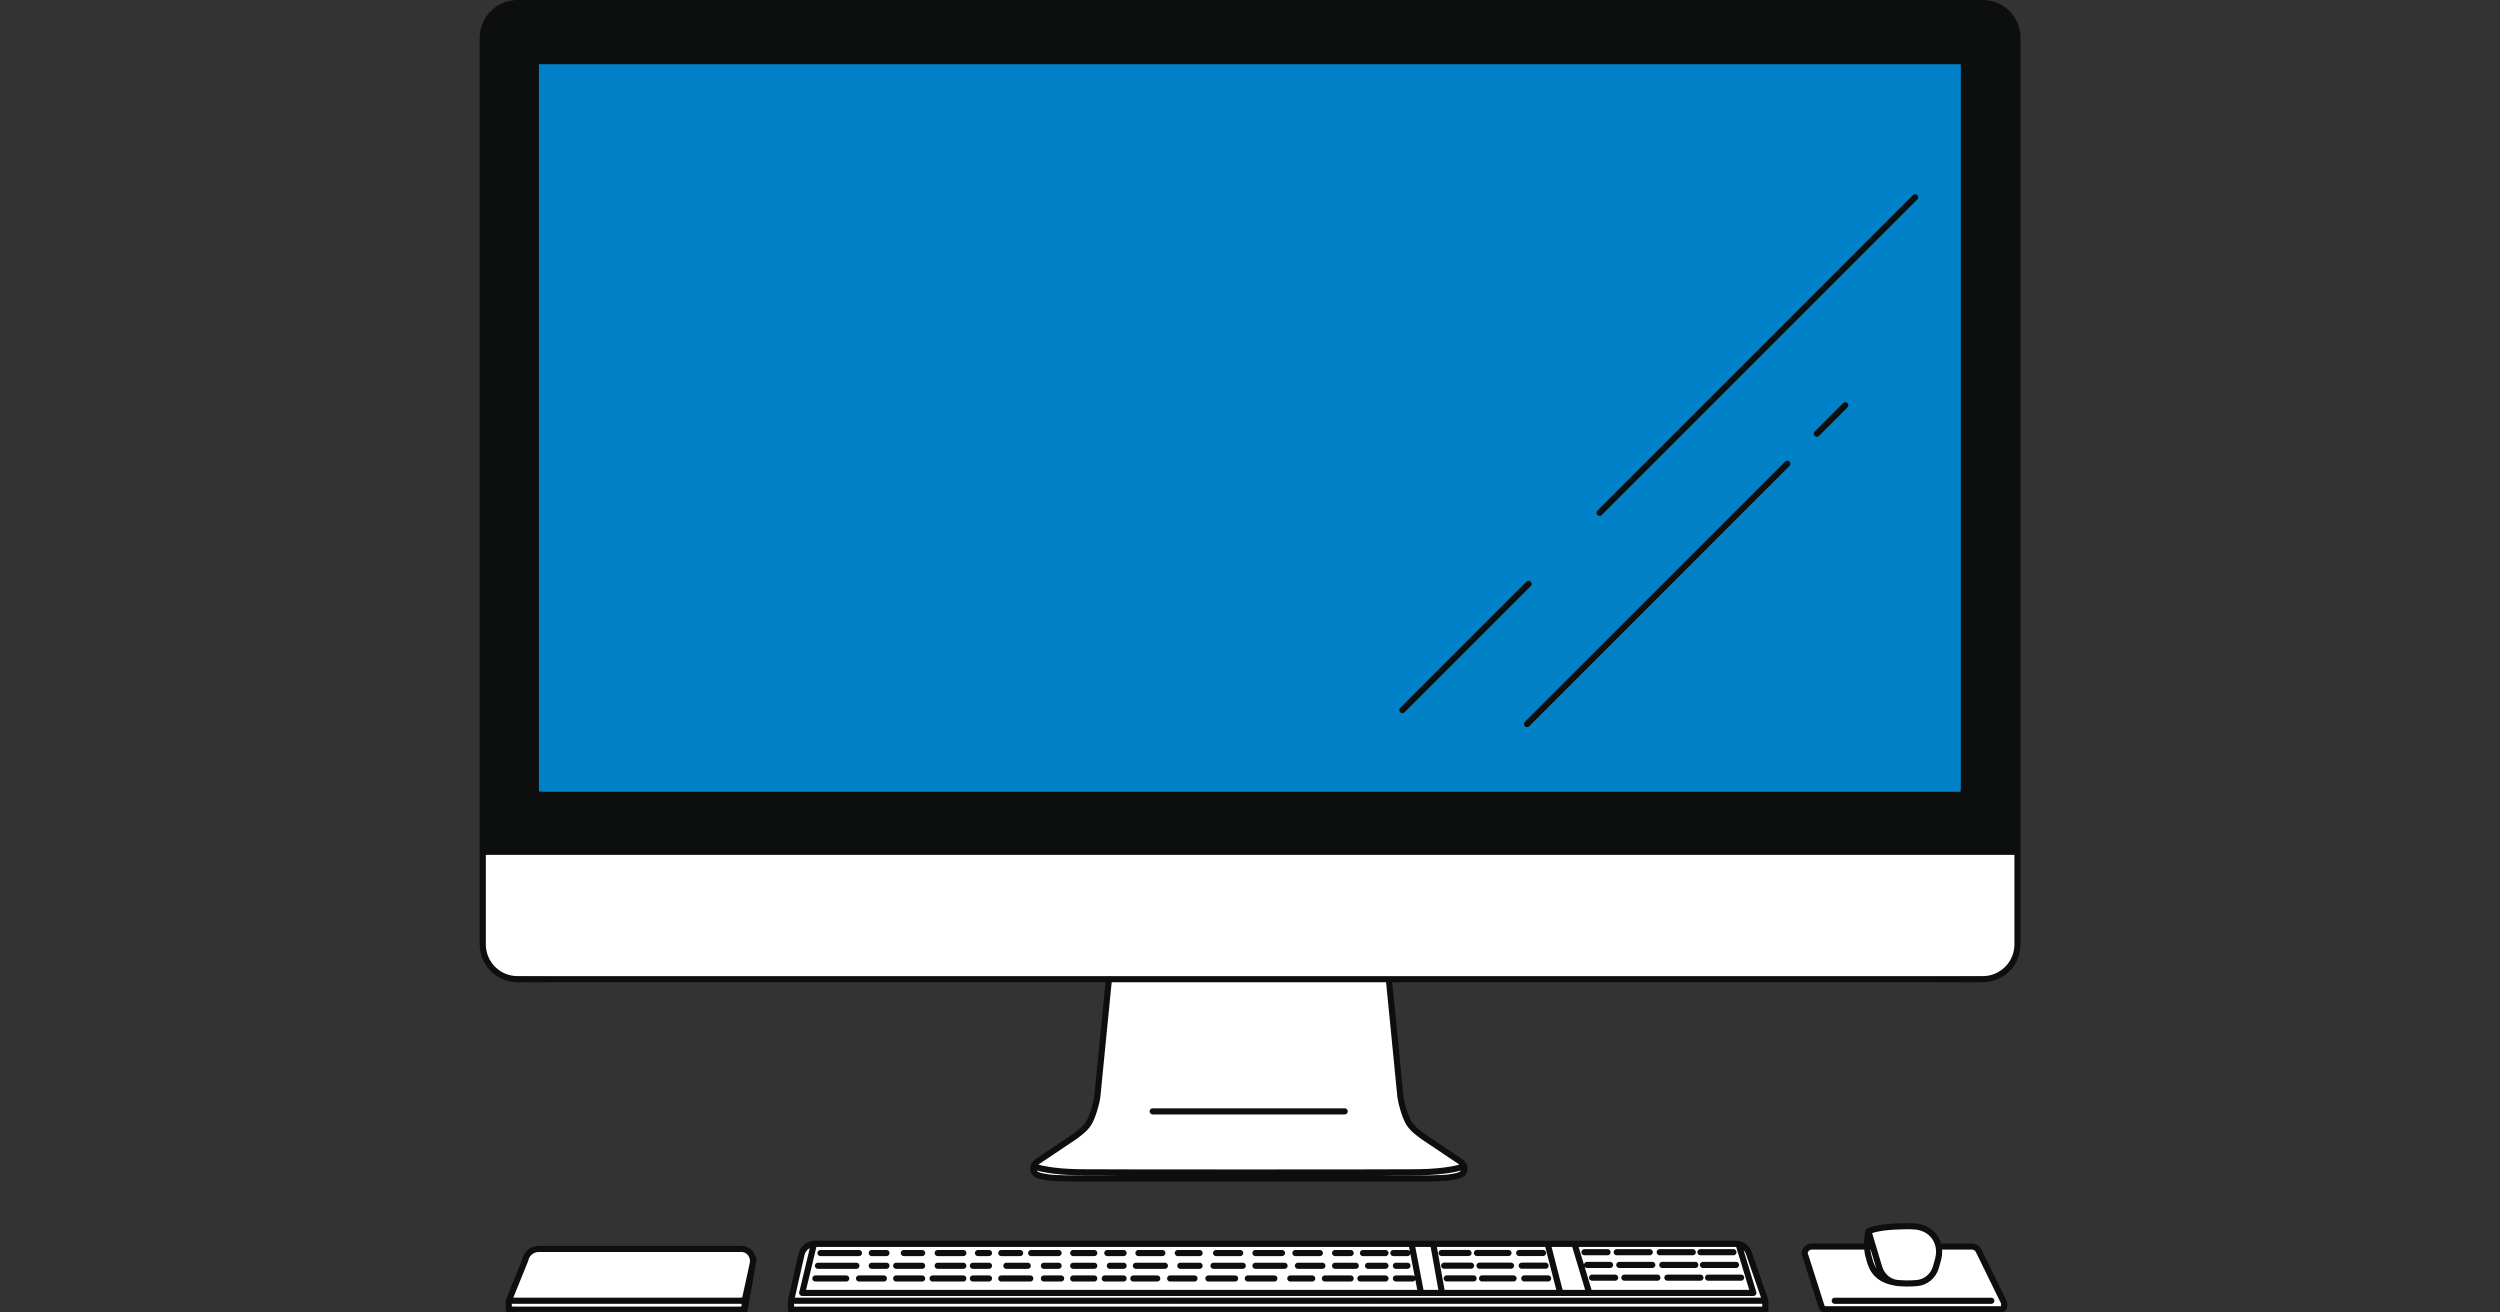 <?xml version="1.0" encoding="UTF-8" standalone="no"?>
<svg
   width="1200"
   height="630"
   viewBox="0 0 900 472.5"
   version="1.1"
   id="svg186"
   sodipodi:docname="header_widget_tech.svg"
   inkscape:version="1.2.1 (9c6d41e, 2022-07-14)"
   xmlns:inkscape="http://www.inkscape.org/namespaces/inkscape"
   xmlns:sodipodi="http://sodipodi.sourceforge.net/DTD/sodipodi-0.dtd"
   xmlns="http://www.w3.org/2000/svg"
   xmlns:svg="http://www.w3.org/2000/svg">
  <rect x="0" y="0" width="900" height="472.5" fill="#333333" stroke="none"/>
  <defs
     id="defs190" />
  <sodipodi:namedview
     id="namedview188"
     pagecolor="#ffffff"
     bordercolor="#000000"
     borderopacity="0.25"
     inkscape:showpageshadow="2"
     inkscape:pageopacity="0.0"
     inkscape:pagecheckerboard="0"
     inkscape:deskcolor="#d1d1d1"
     inkscape:document-units="pt"
     showgrid="false"
     inkscape:zoom="0.61580177"
     inkscape:cx="586.22761"
     inkscape:cy="397.04335"
     inkscape:window-width="1440"
     inkscape:window-height="815"
     inkscape:window-x="0"
     inkscape:window-y="25"
     inkscape:window-maximized="0"
     inkscape:current-layer="svg186" />
  <g
     id="g1568">
    <path
       style="fill:#ffffff;fill-opacity:1;stroke-width:0.326"
       d="m 256.64,600.468 c -3.267,1.436 -3.848,5.225 -5.195,8.125 -1.734,4.566 -3.761,9.02 -5.39,13.614 0.41,1.648 2.692,0.646 3.929,0.975 33.641,0.261 67.286,0.262 100.928,0.068 1.899,-0.252 4.129,0.345 5.837,-0.652 1.617,-5.542 2.568,-11.325 3.639,-17.015 0.295,-2.461 -1.51,-5.447 -4.285,-5.006 -24.359,-0.45 -48.727,-0.143 -73.09,-0.238 -8.783,0.087 -17.622,-0.173 -26.372,0.129 z"
       id="path1330"
       transform="scale(0.75)" />
    <path
       style="fill:#ffffff;fill-opacity:1;stroke-width:0.326"
       d="m 284.461,625.136 c -12.789,0.123 -25.598,-0.22 -38.375,0.347 -1.465,-0.015 -1.106,2.073 0.261,1.812 16.066,0.534 32.153,0.207 48.227,0.315 19.984,-0.085 39.975,0.192 59.955,-0.257 1.109,0.367 2.893,-0.993 1.369,-1.775 -7.222,-0.663 -14.528,-0.262 -21.781,-0.421 -16.552,-0.032 -33.104,-0.023 -49.656,-0.021 z"
       id="path1332"
       transform="scale(0.75)" />
    <path
       style="fill:#ffffff;fill-opacity:1;stroke-width:0.326"
       d="m 681.789,597.731 c -1.109,-0.082 -3.494,-0.124 -2.973,1.65 1.327,6.593 2.53,13.216 3.817,19.813 1.35,1.081 3.446,0.352 5.074,0.583 1.266,0.021 3.881,0.334 3.04,-1.785 -1.162,-6.52 -2.346,-13.039 -3.492,-19.559 -1.236,-1.192 -3.357,-0.473 -4.942,-0.702 l -0.326,5.3e-4 z"
       id="path1334"
       transform="scale(0.75)" />
    <path
       style="fill:#ffffff;fill-opacity:1;stroke-width:0.326"
       d="m 747.063,597.789 c -1.109,-0.029 -3.454,-0.19 -2.704,1.642 1.692,6.568 3.18,13.223 5.105,19.711 1.938,1.109 4.444,0.413 6.598,0.64 1.672,-0.406 4.437,0.899 5.347,-0.821 -2.187,-6.891 -4.036,-13.983 -6.4,-20.782 -2.394,-0.657 -5.364,-0.252 -7.946,-0.389 z"
       id="path1336"
       transform="scale(0.75)" />
    <path
       style="fill:#ffffff;fill-opacity:1;stroke-width:0.188"
       d="m 689.322,598.03 c -0.528,1.154 -0.019,2.533 0.329,3.697 0.323,3.164 1.112,6.456 1.625,9.663 0.547,2.586 0.8,5.281 1.535,7.803 0.77,0.852 2.204,0.227 3.25,0.418 16.759,-0.051 33.521,0.122 50.278,-0.146 1.019,0.168 1.339,-0.997 0.914,-1.749 -1.408,-5.53 -2.761,-11.079 -4.276,-16.578 -0.536,-0.34 -0.061,-0.977 -0.348,-1.503 -0.106,-0.988 -0.562,-2.15 -1.785,-1.799 -17.006,0 -34.012,0 -51.019,0 -0.168,0.064 -0.335,0.129 -0.503,0.193 z m 6.742,2.459 c 3.01,0.009 6.019,0.043 9.028,0.065 0.622,0.344 0.727,1.486 -0.162,1.471 -4.399,0.254 -8.878,0.072 -13.311,0.129 -0.75,-0.336 -0.62,-1.319 0.099,-1.617 1.447,-0.061 2.897,-0.043 4.345,-0.049 z m 23.064,7.4e-4 c 1.736,0.089 3.552,-0.165 5.247,0.147 0.813,0.557 0.089,1.928 -0.864,1.516 -5.039,-0.066 -10.147,0.116 -15.138,-0.187 -0.783,-0.608 0.072,-1.744 0.914,-1.417 3.28,-0.02 6.561,-0.053 9.841,-0.06 z m 15.753,0.067 c 2.019,0 4.038,0 6.058,0 0.169,0.375 0.864,0.529 0.416,0.965 -0.25,0.865 -1.483,0.439 -2.142,0.602 -3.494,-0.034 -7.02,0.221 -10.496,-0.177 -0.832,-0.315 -0.132,-1.739 0.656,-1.391 1.836,0 3.672,0 5.508,0 z m -35.291,6.101 c 2.245,0 4.49,0 6.735,0 0.541,0.264 0.733,1.344 0.009,1.423 -4.577,0.058 -9.225,0.161 -13.76,-0.065 -0.605,-0.591 0.009,-1.53 0.789,-1.3 2.074,-0.087 4.152,-0.045 6.227,-0.058 z m 18.103,0 c 2.658,0.086 5.371,-0.168 8,0.177 0.61,0.378 0.195,1.503 -0.523,1.256 -5.143,0.114 -10.287,0.056 -15.431,0.071 -0.663,-0.386 -0.459,-1.59 0.412,-1.422 2.511,-0.131 5.029,-0.059 7.542,-0.082 z m 18.442,0 c 1.987,0 3.974,0 5.961,0 0.887,0.453 0.351,1.926 -0.661,1.504 -3.807,0 -7.614,0 -11.421,0 -0.671,-0.392 -0.448,-1.594 0.421,-1.433 1.897,-0.107 3.801,-0.055 5.7,-0.071 z m 3.963,6.029 c 1.136,0.119 2.493,-0.207 3.501,0.373 0.526,0.63 -0.148,1.453 -0.892,1.228 -3.868,0.073 -7.766,0.151 -11.618,-0.118 -0.783,-0.607 0.072,-1.745 0.914,-1.42 2.698,-0.021 5.397,-0.058 8.095,-0.062 z m -18.774,0.003 c 1.802,0.094 3.674,-0.175 5.44,0.17 0.933,0.479 0.133,1.926 -0.812,1.495 -5.039,-0.066 -10.147,0.116 -15.138,-0.187 -0.783,-0.608 0.072,-1.745 0.914,-1.418 3.199,-0.021 6.397,-0.054 9.596,-0.061 z m -20.516,0.069 c 2.238,0 4.475,0 6.713,0 0.917,0.4 0.47,1.895 -0.529,1.598 -4.31,0 -8.62,0 -12.929,0 -0.876,-0.448 -0.42,-1.891 0.597,-1.598 2.05,0 4.1,0 6.149,0 z"
       id="path1340"
       transform="scale(0.75)" />
    <path
       style="fill:#ffffff;fill-opacity:1;stroke-width:0.188"
       d="m 810.103,597.871 c -17.424,0.011 -34.847,0.04 -52.271,0.06 -1.429,0.393 -0.26,2.004 -0.126,2.943 0.661,1.926 1.036,4.008 1.885,5.841 0.812,0.915 1.518,-0.612 2.437,-0.381 3.68,-0.105 7.363,-0.028 11.045,-0.052 0.796,0.383 0.466,1.8 -0.478,1.506 -3.924,0.054 -7.869,-0.241 -11.781,0.067 -1.376,0.428 -0.308,2.005 -0.143,2.911 0.89,2.809 1.618,5.703 2.612,8.459 0.857,0.812 2.316,0.191 3.419,0.386 24.241,1.6e-4 48.483,5.5e-4 72.724,10e-4 1.458,-0.419 0.202,-2.024 0.07,-2.99 -1.881,-6.075 -3.665,-12.181 -5.599,-18.24 -0.8,-0.948 -2.268,-0.279 -3.354,-0.496 -6.813,-0.02 -13.626,-0.016 -20.439,-0.015 z m -26.223,2.217 c 2.858,0.115 5.771,-0.253 8.564,0.332 0.31,0.545 0.013,1.418 -0.734,1.277 -5.32,0.173 -10.647,0.041 -15.97,0.083 -0.803,-0.31 -0.695,-1.801 0.337,-1.552 2.593,-0.208 5.204,-0.108 7.803,-0.139 z m 40.175,0 c 2.858,0.115 5.771,-0.253 8.564,0.332 0.305,0.539 0.019,1.423 -0.732,1.277 -5.271,0.123 -10.554,0.153 -15.823,-0.027 -1.05,0.102 -0.874,-1.761 0.203,-1.442 2.587,-0.215 5.194,-0.106 7.787,-0.14 z m -16.965,0.025 c 1.882,0.092 3.831,-0.173 5.677,0.174 0.944,0.476 0.09,1.92 -0.833,1.493 -5.184,0 -10.368,0 -15.552,0 -0.755,-0.263 -0.797,-1.672 0.176,-1.529 3.507,-0.158 7.022,-0.102 10.532,-0.137 z m -39.2,3.7e-4 c 1.328,0.118 2.784,-0.219 4.047,0.192 0.726,0.546 0.151,1.694 -0.743,1.421 -3.706,0.047 -7.428,0.15 -11.125,-0.111 -0.916,-0.468 1.7e-4,-1.843 0.846,-1.444 2.325,-0.019 4.65,-0.051 6.975,-0.058 z m 17.21,6.17 c 2.749,0 5.499,0 8.248,0 0.887,0.453 0.351,1.926 -0.661,1.504 -5.308,0 -10.616,0 -15.924,0 -0.729,-0.504 -0.28,-1.785 0.653,-1.504 2.562,0 5.123,0 7.685,0 z m 20.532,0 c 2.827,0.045 5.723,-0.07 8.51,0.139 0.742,0.653 -0.016,1.684 -0.894,1.365 -5.278,0 -10.557,0 -15.835,0 -0.729,-0.504 -0.28,-1.785 0.653,-1.504 2.522,0 5.044,0 7.566,0 z m 19.643,0 c 2.749,0 5.499,0 8.248,0 0.887,0.453 0.351,1.926 -0.661,1.504 -5.308,0 -10.616,0 -15.924,0 -0.729,-0.504 -0.28,-1.785 0.653,-1.504 2.562,0 5.123,0 7.685,0 z m -55.464,6 c 1.941,0.075 3.92,-0.094 5.807,0.262 0.719,0.469 0.12,1.659 -0.711,1.385 -3.713,0.03 -7.453,0.189 -11.153,-0.095 -0.778,-0.393 -0.209,-1.745 0.678,-1.438 1.776,-0.112 3.583,-0.111 5.379,-0.114 z m 17.73,0.102 c 2.743,0 5.487,0 8.23,0 0.733,0.413 0.581,1.707 -0.357,1.598 -5.374,0 -10.747,0 -16.121,0 -0.952,-0.501 -0.237,-2 0.769,-1.598 2.493,0 4.986,0 7.479,0 z m 20.651,0 c 2.743,0 5.487,0 8.23,0 0.679,0.391 0.588,1.687 -0.374,1.484 -5.348,0.203 -10.739,0.077 -16.104,0.114 -0.952,-0.501 -0.237,-2 0.769,-1.598 2.493,0 4.986,0 7.479,0 z m 19.524,0 c 2.743,0 5.487,0 8.23,0 0.612,0.406 0.618,1.242 -0.05,1.598 -5.476,0 -10.952,0 -16.428,0 -0.952,-0.501 -0.237,-2 0.769,-1.598 2.493,0 4.986,0 7.479,0 z"
       id="path1342"
       transform="scale(0.75)" />
    <path
       style="fill:#ffffff;fill-opacity:1;stroke-width:0.188"
       d="m 658.722,625.251 c -0.567,0.889 -0.365,2.786 1.066,2.433 61.952,0 123.904,0 185.856,0 1.092,-0.218 1.071,-2.3 0.076,-2.622 -62.165,-0.009 -124.33,-10e-4 -186.495,-0.004 -0.168,0.064 -0.335,0.129 -0.503,0.193 z"
       id="path1346"
       transform="scale(0.75)" />
    <path
       style="fill:#ffffff;fill-opacity:1;stroke-width:0.188"
       d="m 837.199,599.905 c -1.357,0.366 -0.386,1.923 -0.225,2.79 1.729,6.005 3.764,11.981 5.271,18 -0.485,1.166 -2.112,0.378 -3.091,0.608 -56.882,0.03 -113.763,-0.068 -170.645,0.073 -3.182,0.1 -6.405,-0.124 -9.563,0.253 -0.99,0.488 -0.174,1.768 0.741,1.531 13.954,0.283 27.915,0.137 41.873,0.196 47.837,0.018 95.673,0.006 143.51,0.01 1.44,-0.402 0.238,-1.973 0.037,-2.902 -2.406,-6.689 -4.504,-13.497 -7.148,-20.095 -0.148,-0.312 -0.432,-0.431 -0.759,-0.464 z"
       id="path1348"
       transform="scale(0.75)" />
    <path
       style="fill:#ffffff;fill-opacity:1;stroke-width:0.188"
       d="m 380.689,625.251 c -0.567,0.889 -0.365,2.786 1.066,2.433 60.075,0 120.149,0 180.224,0 1.092,-0.218 1.071,-2.3 0.076,-2.622 -60.288,-0.009 -120.575,-10e-4 -180.863,-0.004 -0.168,0.064 -0.335,0.129 -0.503,0.193 z"
       id="path1352"
       transform="scale(0.75)" />
    <path
       style="fill:#ffffff;fill-opacity:1;stroke-width:0.188"
       d="m 388.18,598.61 c -1.47,0.775 -2.497,2.358 -2.729,4.006 -1.578,6.572 -3.088,13.179 -4.504,19.772 0.207,1.229 1.825,0.663 2.699,0.832 30.941,0.226 61.884,0.107 92.826,0.145 27.687,-0.041 55.375,0.085 83.061,-0.139 0.99,-0.174 2.331,0.3 3.071,-0.516 0.518,-1.102 -0.981,-1.326 -1.741,-1.233 -19.62,-0.26 -39.245,-0.12 -58.867,-0.171 -38.376,-0.039 -76.752,0.081 -115.127,-0.139 -0.792,-0.115 -1.836,0.173 -2.494,-0.193 0.349,-3.646 1.544,-7.187 2.3,-10.796 0.826,-3.622 1.803,-7.222 2.474,-10.873 -0.104,-0.47 -0.469,-0.816 -0.969,-0.695 z"
       id="path1354"
       transform="scale(0.75)" />
    <path
       style="fill:#ffffff;fill-opacity:1;stroke-width:0.188"
       d="m 450.091,597.838 c -18.898,0.048 -37.798,-0.09 -56.694,0.156 -0.91,0.029 -2.382,-0.115 -2.416,1.184 -1.559,6.442 -3.097,12.888 -4.643,19.33 0.214,1.316 1.898,0.797 2.829,0.962 23.848,0.231 47.699,0.096 71.549,0.14 33.754,0.002 67.509,3.5e-4 101.263,7.3e-4 1.325,-0.409 0.537,-2.157 0.75,-3.19 0.133,-0.928 0.016,-2.349 -1.272,-2.072 -0.992,-0.22 -0.591,-1.783 0.363,-1.496 1.472,-0.142 0.732,-2.011 0.909,-3.003 -0.045,-3.809 0.09,-7.651 -0.067,-11.439 -0.551,-1.084 -2.124,-0.369 -3.123,-0.575 -36.483,4.2e-4 -72.965,-10e-4 -109.448,0.001 z m 6.248,2.626 c 2.214,0.116 4.495,-0.248 6.596,0.35 0.53,0.662 -0.154,1.502 -0.934,1.272 -4.082,0.065 -8.183,0.185 -12.257,-0.061 -0.709,-0.239 -0.526,-1.632 0.376,-1.392 2.028,-0.214 4.151,-0.144 6.219,-0.169 z m 15.075,0.006 c 1.232,0.14 2.647,-0.21 3.773,0.34 0.692,0.612 -0.178,1.654 -0.982,1.33 -1.745,-0.064 -3.563,0.21 -5.266,-0.171 -0.632,-0.427 -0.173,-1.591 0.651,-1.4 0.626,-0.089 1.2,-0.094 1.823,-0.098 z m 50.631,0.006 c 1.221,0.119 2.632,-0.22 3.74,0.382 0.533,0.782 -0.459,1.656 -1.271,1.297 -3.246,0 -6.492,0 -9.738,0 -0.953,-0.505 -0.233,-1.998 0.772,-1.611 2.166,-0.023 4.331,-0.061 6.497,-0.068 z m 32.303,10e-4 c 1.355,0.123 2.9,-0.235 4.144,0.382 0.435,0.652 -0.2,1.484 -0.969,1.244 -3.797,0.104 -7.596,0.029 -11.394,0.052 -0.878,-0.452 -0.417,-1.889 0.6,-1.607 2.54,-0.024 5.08,-0.061 7.62,-0.071 z m -55.426,3.7e-4 c 3.143,0.012 6.285,0.051 9.428,0.077 0.734,0.413 0.586,1.71 -0.355,1.601 -4.472,-0.081 -8.965,0.165 -13.426,-0.143 -0.745,-0.365 -0.329,-1.661 0.563,-1.427 1.204,-0.121 2.537,-0.099 3.79,-0.107 z m -11.552,0.008 c 0.962,0.134 2.748,-0.383 3.018,0.935 -0.062,0.995 -1.408,0.479 -2.041,0.661 -2.741,0.033 -5.55,0.186 -8.256,-0.046 -0.729,-0.666 0.008,-1.798 0.915,-1.49 2.121,-0.02 4.242,-0.054 6.364,-0.059 z m -84.342,0.071 c 3.249,0.083 6.552,-0.167 9.771,0.19 0.524,0.5 0.124,1.554 -0.676,1.299 -6.205,0.184 -12.414,0.07 -18.621,0.109 -0.952,-0.501 -0.236,-2 0.769,-1.598 2.919,0 5.838,0 8.757,0 z m 18.903,0 c 1.289,0.101 2.762,-0.199 3.941,0.142 0.814,0.58 0.084,1.847 -0.855,1.455 -2.307,0 -4.615,0 -6.922,0 -0.952,-0.501 -0.237,-2 0.769,-1.598 1.023,0 2.045,0 3.068,0 z m 16.207,0 c 1.588,0.085 3.312,-0.171 4.816,0.129 0.871,0.53 0.063,1.883 -0.854,1.469 -2.871,0 -5.741,0 -8.612,0 -0.952,-0.501 -0.237,-2 0.769,-1.598 1.294,0 2.587,0 3.881,0 z m 97.152,0 c 1.43,0.09 3.002,-0.178 4.346,0.129 0.871,0.53 0.064,1.883 -0.854,1.468 -2.605,-0.113 -5.266,0.212 -7.841,-0.209 -0.805,-0.722 0.271,-1.762 1.124,-1.387 1.075,0 2.149,0 3.224,0 z m -133.396,6.101 c 3.139,0 6.279,0 9.418,0 0.748,0.36 0.623,1.685 -0.321,1.559 -5.975,0.178 -11.964,0.198 -17.938,0.01 -0.739,0.166 -1.566,-0.354 -1.132,-1.156 0.703,-0.648 1.892,-0.223 2.78,-0.382 2.398,-0.034 4.796,-0.026 7.194,-0.03 z m 20.225,0 c 1.255,0.091 2.612,-0.171 3.818,0.17 0.763,0.569 -0.127,1.807 -0.941,1.439 -2.323,-0.057 -4.725,0.218 -7.006,-0.139 -0.546,-0.378 -0.529,-1.53 0.374,-1.348 1.245,-0.143 2.504,-0.109 3.755,-0.122 z m 14.319,0 c 2.138,0 4.276,0 6.414,0 0.824,0.41 0.546,1.787 -0.455,1.576 -4.062,0.123 -8.198,0.224 -12.279,-0.041 -1.068,0.137 -0.916,-1.717 0.124,-1.448 2.062,-0.119 4.131,-0.07 6.196,-0.086 z m 19.738,0 c 2.208,0.08 4.476,-0.156 6.65,0.205 0.751,0.554 -0.03,1.652 -0.85,1.4 -4.013,0.086 -8.05,0.217 -12.053,-0.109 -0.927,0.14 -0.781,-1.481 0.026,-1.402 2.07,-0.153 4.153,-0.067 6.227,-0.095 z m 14.694,0 c 1.386,0.09 2.922,-0.179 4.216,0.133 0.798,0.535 0.126,1.708 -0.757,1.471 -2.571,0.079 -5.191,0.203 -7.741,-0.101 -0.707,-0.417 -0.357,-1.633 0.512,-1.448 1.255,-0.075 2.513,-0.044 3.769,-0.054 z m 17.444,0 c 1.767,0.089 3.682,-0.178 5.358,0.133 0.713,0.449 0.301,1.651 -0.577,1.435 -3.469,0.125 -6.967,0.218 -10.424,-0.041 -0.838,-0.361 -0.384,-1.645 0.48,-1.429 1.719,-0.1 3.443,-0.09 5.164,-0.098 z m 16.427,0 c 1.251,0.088 2.6,-0.169 3.801,0.173 0.759,0.57 -0.132,1.804 -0.943,1.437 -2.308,-0.034 -4.668,0.176 -6.948,-0.109 -0.845,-0.436 -0.241,-1.658 0.611,-1.418 1.158,-0.074 2.319,-0.078 3.479,-0.083 z m 15.375,0 c 1.779,0 3.559,0 5.338,0 0.821,0.409 0.551,1.784 -0.45,1.569 -3.416,0.114 -6.868,0.234 -10.268,-0.055 -0.883,-0.494 -0.194,-1.948 0.792,-1.514 1.529,0 3.058,0 4.587,0 z m 15.863,0 c 1.221,0.1 2.56,-0.184 3.729,0.175 0.734,0.533 0.124,1.65 -0.737,1.431 -2.22,0.071 -4.575,0.253 -6.778,-0.19 -0.708,-0.539 0.063,-1.703 0.884,-1.393 0.967,-0.032 1.935,-0.019 2.902,-0.024 z m 16.027,0 c 2.525,0.07 5.105,-0.122 7.598,0.212 0.719,0.556 -0.139,1.772 -0.941,1.392 -4.628,-0.043 -9.303,0.196 -13.907,-0.109 -0.926,-0.51 0.023,-1.732 0.798,-1.495 2.151,0 4.301,0 6.452,0 z m -153.278,6.195 c 2.599,0 5.197,0 7.796,0 0.85,0.545 0.115,1.919 -0.843,1.504 -4.873,0 -9.746,0 -14.619,0 -0.887,-0.453 -0.351,-1.926 0.661,-1.504 2.335,0 4.67,0 7.004,0 z m 19.543,0 c 2.167,0.089 4.418,-0.175 6.538,0.187 0.515,0.574 -0.166,1.464 -0.879,1.265 -3.984,0.037 -7.989,0.18 -11.962,-0.088 -0.723,-0.335 -0.372,-1.69 0.549,-1.312 1.917,-0.074 3.836,-0.041 5.754,-0.052 z m 18.167,0 c 2.169,0 4.337,0 6.506,0 0.85,0.545 0.115,1.919 -0.843,1.504 -4.095,-0.09 -8.213,0.188 -12.296,-0.173 -0.774,-0.089 -0.451,-1.544 0.328,-1.234 2.032,-0.089 4.218,-0.091 6.305,-0.097 z m 18.452,0 c 2.671,0.041 5.39,-0.059 8.035,0.165 0.584,0.676 -0.175,1.498 -0.943,1.265 -4.836,0.088 -9.685,0.165 -14.518,-0.032 -0.84,0.008 -0.774,-1.639 0.173,-1.327 2.416,-0.108 4.836,-0.052 7.253,-0.07 z m 32.532,0 c 2.606,0.091 5.271,-0.193 7.767,0.251 0.324,0.68 -0.241,1.358 -0.968,1.16 -4.677,0.11 -9.444,0.112 -14.129,-0.027 -0.692,-0.612 -0.104,-1.73 0.804,-1.384 2.175,0 4.35,0 6.526,0 z m 17.578,0 c 1.605,0.055 3.307,-0.091 4.854,0.156 0.69,0.709 -0.297,1.549 -1.048,1.308 -2.745,0.036 -5.526,0.072 -8.251,-0.08 -0.692,-0.612 -0.104,-1.73 0.804,-1.384 1.214,0 2.427,0 3.641,0 z m 15.097,0 c 1.816,0 3.633,0 5.449,0 0.76,0.466 0.34,1.725 -0.606,1.451 -3.386,0.106 -6.775,0.029 -10.162,0.053 -0.887,-0.453 -0.351,-1.926 0.661,-1.504 1.553,0 3.105,0 4.658,0 z m 14.689,0 c 1.65,0.064 3.351,-0.129 4.973,0.143 0.683,0.603 -0.161,1.739 -0.976,1.361 -2.985,-0.096 -6.01,0.19 -8.974,-0.158 -0.765,-0.477 -0.068,-1.658 0.777,-1.309 1.399,-0.051 2.8,-0.03 4.199,-0.037 z m 14.925,0 c 2.02,0 4.04,0 6.06,0 0.671,0.392 0.448,1.594 -0.421,1.433 -3.884,0.144 -7.775,0.038 -11.661,0.071 -0.642,-0.287 -0.665,-1.534 0.189,-1.432 1.941,-0.112 3.89,-0.054 5.833,-0.072 z m -83.016,0.072 c 0.012,4.7e-4 0.076,-0.01 0,0 z m 8.251,-3.7e-4 c 0.076,0.009 -0.037,-0.005 0,0 z m 0.123,0.02 c 0.057,0.011 -0.066,-0.015 0,0 z m -8.523,0.002 c 0.013,-10e-4 0.073,-0.013 0,0 z m 8.589,0.009 c 0.014,0.003 0.008,10e-4 0,0 z m -0.018,3.7e-4 c -0.068,-0.018 -0.011,-10e-4 0,0 z m -8.617,-3.7e-4 c 0.015,-0.002 0.073,-0.017 0,0 z m -0.068,0.014 c -0.079,0.05 0.032,-0.017 0,0 z m -0.028,0.024 c -0.004,-6.4e-4 -0.094,0.103 0,0 z m -0.04,0.043 c -0.046,0.059 -0.007,0.012 0,0 z m -0.02,0.027 c -0.033,0.05 -0.026,0.04 0,0 z m 8.833,-0.069 c 0.059,0.056 -0.049,-0.05 0,0 z m 0.081,0.086 c 0.039,0.044 -0.045,-0.054 0,0 z m 0.021,0.026 c 0.045,0.056 -0.032,-0.044 0,0 z m -8.969,0.012 c -0.034,0.063 0.004,-10e-4 0,0 z m 8.994,0.022 c 0.037,0.052 -0.037,-0.055 0,0 z m -9.023,0.04 c 0.007,-0.012 0.034,-0.079 0,0 z m 9.043,-0.01 c 0.033,0.052 -0.033,-0.054 0,0 z m -9.056,0.044 c 0.007,-0.013 0.028,-0.077 0,0 z m 0,0 c -0.031,0.088 -0.004,0.018 0,0 z m 9.074,-0.014 c 0.032,0.056 -0.028,-0.051 0,0 z m 0.019,0.037 c 0.024,0.048 -0.033,-0.067 0,0 z m 0.014,0.029 c 0.025,0.058 -0.028,-0.068 0,0 z m -9.129,0.022 c 0.005,-0.016 0.018,-0.071 0,0 z m 9.139,0.004 c 0.027,0.069 -0.015,-0.041 0,0 z m -9.149,0.04 c 0.005,-0.016 0.016,-0.076 0,0 z m 9.165,0.004 c 0.015,0.041 -0.022,-0.072 0,0 z m -9.173,0.039 c 0.004,-0.015 0.012,-0.08 0,0 z m 9.179,-0.015 c 0.02,0.073 -0.01,-0.043 0,0 z m -9.185,0.058 c 0.003,-0.015 0.009,-0.078 0,0 z m 9.2,0.011 c 0.014,0.079 -0.009,-0.058 0,0 z m -9.204,0.033 c 0.003,-0.013 0.004,-0.07 0,0 z m 9.21,0.006 c 0.007,0.06 -0.007,-0.064 0,0 z m -9.212,0.043 c 0.002,-0.017 10e-4,-0.075 0,0 z m 9.215,-0.003 c 0.004,0.051 -0.004,-0.074 0,0 z m -9.215,0.048 c 0.002,-0.016 -0.003,-0.076 0,0 z m 9.217,-0.015 c 0.002,0.058 -7.7e-4,-0.066 0,0 z m 0,0.033 c -6.9e-4,0.059 0.002,-0.057 0,0 z m 0,0.017 c -0.003,0.022 -0.004,0.071 0,0 z m -0.003,0.036 c -0.003,0.013 -0.009,0.08 0,0 z m -9.208,0.024 c -3.6e-4,-0.015 -0.008,-0.077 0,0 z m 0.006,0.045 c -7e-4,-0.018 -0.013,-0.074 0,0 z m 9.194,-0.019 c -0.011,0.071 0.009,-0.05 0,0 z m -0.008,0.045 c -0.011,0.052 0.016,-0.071 0,0 z m -9.178,0.019 c -0.001,-0.015 -0.015,-0.072 0,0 z m 9.17,0.011 c -0.016,0.064 0.015,-0.055 0,0 z m -9.16,0.034 c -0.002,-0.014 -0.019,-0.078 0,0 z m 9.149,0.004 c -0.016,0.053 0.021,-0.063 0,0 z m -9.137,0.038 c -0.002,-0.012 -0.023,-0.075 0,0 z m 9.126,-0.007 c -0.023,0.065 0.021,-0.055 0,0 z m -9.112,0.05 c -0.005,-0.02 -0.026,-0.069 0,0 z m 9.097,-0.011 c -0.019,0.047 0.023,-0.053 0,0 z m -0.015,0.034 c -0.03,0.063 0.033,-0.066 0,0 z m -9.067,0.018 c -0.001,-0.012 -0.035,-0.083 0,0 z m 9.052,0.011 c -0.032,0.06 0.027,-0.049 0,0 z m -9.036,0.023 c -5.5e-4,-0.006 -0.039,-0.081 0,0 z m 0.001,0.002 c 0.033,0.07 0.01,0.015 0,0 z m 9.013,0.011 c -0.032,0.054 0.036,-0.057 0,0 z m -0.02,0.031 c -0.034,0.052 0.027,-0.039 0,0 z m -8.977,-0.009 c 9.4e-4,10e-4 -2.6e-4,-10e-4 0,0 z m 3.6e-4,3.6e-4 c 0.032,0.057 0.01,0.013 0,0 z m 0.017,0.028 c -0.001,0.002 0.003,10e-4 0,0 z m 8.934,0.018 c -0.04,0.054 0.051,-0.067 0,0 z m -8.931,-0.014 c 0.041,0.065 0.002,-0.002 0,0 z m 0.018,0.027 c 0.002,0.002 -0.003,-0.003 0,0 z m 3.6e-4,3.7e-4 c 0.018,0.029 0.022,0.025 0,0 z m 0.018,0.024 c 0.02,0.025 0.037,0.042 0,0 z m 0.018,0.02 c 0.039,0.042 0.042,0.039 0,0 z m 0.04,0.038 c 0.059,0.049 0.013,0.008 0,0 z m 8.815,-0.068 c -0.036,0.045 0.04,-0.047 0,0 z m -0.025,0.029 c -0.047,0.053 0.038,-0.041 0,0 z m -8.709,0.1 c -0.015,-0.014 -0.083,-0.056 0,0 z m 0.019,0.013 c 0.045,0.029 0.066,0.033 0,0 z m 0.04,0.02 c 0.032,0.015 0.01,0.003 0,0 z m 0.016,0.007 c -0.016,-0.005 0.064,0.021 0,0 z m 0.088,0.025 c -0.018,-0.007 -0.1,-0.021 0,0 z m 0.108,0.021 c -0.018,-0.006 -0.102,-0.016 0,0 z m 0.138,0.018 c -0.018,-0.003 -0.076,-0.008 0,0 z m 0.186,0.017 c -0.011,-0.002 -0.051,-0.003 0,0 z m 7.623,0.273 c 0.602,-0.085 0.795,-0.61 0,0 z"
       id="path1356"
       transform="scale(0.75)" />
    <path
       style="fill:#ffffff;fill-opacity:1;stroke-width:0.188"
       d="m 562.321,625.251 c -0.567,0.889 -0.365,2.786 1.066,2.433 31.664,0 63.329,0 94.993,0 1.092,-0.218 1.071,-2.3 0.076,-2.622 -31.877,-0.009 -63.755,-10e-4 -95.632,-0.004 -0.168,0.064 -0.335,0.129 -0.503,0.193 z"
       id="path1358"
       transform="scale(0.75)" />
    <path
       style="fill:#ffffff;fill-opacity:1;stroke-width:0.188"
       d="m 596.363,621.305 c -11.06,0.059 -22.125,-0.104 -33.182,0.181 -0.973,-0.232 -1.711,1.195 -0.647,1.595 3.947,0.388 7.946,0.158 11.913,0.254 26.818,0.023 53.637,0.1 80.454,-0.058 1.335,-0.146 2.826,0.209 4.066,-0.37 0.761,-0.858 -0.411,-1.623 -1.239,-1.441 -14.402,-0.271 -28.809,-0.11 -43.213,-0.163 -6.05,-10e-4 -12.101,9e-4 -18.151,10e-4 z"
       id="path1360"
       transform="scale(0.75)" />
    <path
       style="fill:#ffffff;fill-opacity:1;stroke-width:0.188"
       d="m 562.212,598.03 c -0.556,1.451 -0.087,3.142 -0.232,4.69 0.056,3.183 -0.066,6.4 0.102,9.561 0.554,1.08 2.123,0.367 3.122,0.572 2.882,0.045 5.818,-0.105 8.669,0.165 0.462,0.556 0.079,1.445 -0.716,1.246 -3.467,0.23 -7.056,-0.037 -10.537,0.161 -1.077,0.558 -0.376,2.116 -0.564,3.126 -0.222,1.059 0.146,2.445 1.506,2.061 38.739,-0.036 77.479,0.093 116.218,-0.127 1.12,0.124 1.143,-1.202 0.83,-1.963 -0.396,-1.119 -0.122,-2.695 -1.146,-3.481 -0.727,-0.215 -1.367,0.447 -2.138,0.278 -2.557,0.07 -5.115,0.026 -7.672,0.039 -0.887,-0.453 -0.351,-1.926 0.661,-1.504 2.88,-0.054 5.781,0.118 8.65,-0.148 1.067,-0.684 0.119,-2.116 0.114,-3.12 -0.526,-2.495 -0.838,-5.062 -1.53,-7.508 -0.685,-0.984 -1.602,0.242 -2.467,0.037 -2.245,-0.02 -4.552,0.221 -6.763,-0.139 -0.827,-0.548 0.01,-1.641 0.837,-1.413 2.418,-0.091 4.887,-0.251 7.274,0.181 1.173,-0.176 0.763,-1.696 0.391,-2.395 -1.195,-0.667 -2.714,-0.257 -4.031,-0.422 -30.463,-0.177 -60.928,-0.052 -91.391,-0.091 -6.283,0.045 -12.6,-0.09 -18.862,0.067 l -0.175,0.067 z m 7.419,2.419 c 2.178,0.067 4.422,-0.112 6.556,0.301 0.715,0.447 0.118,1.611 -0.695,1.336 -3.509,0.06 -7.044,0.198 -10.541,-0.074 -0.895,-0.423 -0.214,-1.696 0.665,-1.448 1.336,-0.096 2.676,-0.103 4.015,-0.114 z m 22.009,0.028 c 1.377,0.11 2.91,-0.21 4.192,0.36 0.464,0.637 -0.166,1.521 -0.952,1.264 -3.831,0.029 -7.681,0.178 -11.503,-0.1 -0.991,-0.149 -0.407,-1.833 0.505,-1.454 2.586,-0.024 5.172,-0.061 7.758,-0.07 z m 51.813,10e-4 c 1.764,0.099 3.615,-0.13 5.325,0.269 0.616,0.629 -0.054,1.677 -0.927,1.345 -2.497,0.014 -5.034,0.216 -7.51,-0.109 -0.751,-0.44 -0.113,-1.631 0.701,-1.425 0.8,-0.088 1.607,-0.078 2.411,-0.081 z m 18.633,0.004 c 1.148,0.159 2.637,-0.337 3.556,0.528 0.401,0.696 -0.455,1.332 -1.127,1.103 -3.542,0.084 -7.086,0.023 -10.629,0.042 -0.878,-0.451 -0.417,-1.889 0.6,-1.607 2.533,-0.022 5.067,-0.061 7.6,-0.066 z m -53.174,0.075 c 2.206,0 4.412,0 6.619,0 0.917,0.4 0.47,1.895 -0.529,1.598 -4.247,0 -8.494,0 -12.742,0 -0.876,-0.448 -0.42,-1.891 0.597,-1.598 2.018,0 4.037,0 6.055,0 z m 18.679,0 c 2.055,0 4.11,0 6.165,0 0.733,0.413 0.581,1.707 -0.357,1.598 -3.997,0 -7.994,0 -11.991,0 -0.952,-0.501 -0.237,-2 0.769,-1.598 1.805,0 3.609,0 5.414,0 z m -56.559,6.101 c 1.765,0.099 3.644,-0.213 5.338,0.297 0.478,0.682 -0.333,1.56 -1.097,1.324 -3.009,0.064 -6.132,0.168 -9.141,-0.133 -0.83,-0.532 -0.122,-1.907 0.834,-1.488 1.356,0 2.711,0 4.067,0 z m 18.242,0 c 2.561,0.085 5.2,-0.152 7.717,0.234 0.719,0.688 -0.332,1.781 -1.159,1.371 -4.549,-0.06 -9.115,0.237 -13.654,-0.109 -1.04,-0.027 -0.313,-1.952 0.556,-1.496 2.18,0 4.36,0 6.54,0 z m 20.206,0 c 2.407,0 4.814,0 7.221,0 0.579,0.317 0.86,0.994 0.267,1.462 -4.65,0.3 -9.412,0.151 -14.11,0.139 -0.964,0.255 -1.491,-1.144 -0.6,-1.601 2.407,0 4.814,0 7.221,0 z m 19.331,0 c 2.078,0.089 4.225,-0.174 6.269,0.176 0.742,0.504 0.165,1.672 -0.719,1.387 -3.939,0.191 -7.92,0.288 -11.849,-0.1 -0.708,-0.482 -0.092,-1.654 0.727,-1.411 1.856,-0.078 3.715,-0.041 5.573,-0.052 z m 16.953,0 c 1.702,0 3.403,0 5.105,0 0.554,0.328 0.913,1.06 0.249,1.492 -2.347,0.265 -4.904,0.088 -7.336,0.162 -1.18,-0.105 -2.548,0.199 -3.62,-0.332 -0.549,-0.776 0.321,-1.501 1.104,-1.269 1.498,-0.064 2.998,-0.045 4.498,-0.053 z m 14.967,0 c 1.493,0.092 3.138,-0.182 4.538,0.133 0.805,0.28 0.462,1.579 -0.354,1.418 -2.886,0.072 -5.809,0.218 -8.68,-0.05 -0.901,-0.493 -0.092,-1.932 0.841,-1.5 1.218,0 2.436,0 3.655,0 z m 11.992,0 c 1.099,0.123 2.432,-0.229 3.404,0.358 0.553,0.788 -0.51,1.539 -1.262,1.256 -1.758,-0.036 -3.578,0.174 -5.27,-0.12 -0.579,-0.333 -0.625,-1.483 0.267,-1.365 0.946,-0.139 1.908,-0.119 2.861,-0.129 z m -67.473,6.161 c 2.357,0.077 4.766,-0.103 7.046,0.3 0.368,0.616 -0.191,1.361 -0.907,1.128 -4.318,0.131 -8.742,0.236 -13.042,-0.083 -0.494,-0.47 -0.242,-1.449 0.574,-1.185 2.099,-0.147 4.201,-0.149 6.33,-0.16 z m -18.84,0.034 c 2.239,0 4.478,0 6.717,0 0.684,0.403 0.436,1.624 -0.457,1.432 -4.315,0.086 -8.648,0.17 -12.958,-0.047 -0.764,-0.113 -0.562,-1.497 0.244,-1.313 2.148,-0.115 4.303,-0.053 6.454,-0.073 z m 38.096,0 c 1.941,0.077 3.952,-0.152 5.855,0.173 0.47,0.601 -0.1,1.508 -0.877,1.278 -3.504,0.106 -7.012,0.029 -10.517,0.053 -0.887,-0.453 -0.351,-1.926 0.661,-1.504 1.626,0 3.252,0 4.877,0 z m 17.608,0 c 2.265,0.094 4.603,-0.197 6.825,0.256 0.292,0.601 -0.166,1.375 -0.886,1.156 -4.159,0.079 -8.34,0.215 -12.49,-0.048 -0.835,-0.256 -0.432,-1.613 0.412,-1.299 2.046,-0.058 4.093,-0.062 6.14,-0.066 z m 10.557,0.135 c 0.01,2.6e-4 0.064,-0.011 0,0 z m 12.526,-0.002 c 0.057,0.008 -0.036,-0.006 0,0 z m 0.148,0.025 c 0.046,0.008 -0.074,-0.015 0,0 z m -12.932,0.027 c 0.019,-0.003 0.087,-0.023 0,0 z m 13.035,-0.005 c 0.075,0.017 -0.058,-0.015 0,0 z m 0.183,0.039 c -0.17,-0.336 -0.129,-0.255 0,0 z m -0.011,0.013 c -0.103,-0.043 -0.025,-0.006 0,0 z m -13.298,-0.022 c 0.024,-0.004 0.106,-0.036 0,0 z m 13.214,-0.007 c 0.093,0.026 -0.087,-0.029 0,0 z m -13.285,0.017 c -0.122,0.122 0.059,-0.016 0,0 z m -0.034,0.094 c 0.007,-0.015 0.024,-0.085 0,0 z m 13.443,-0.022 c 0.02,0.066 -0.015,-0.051 0,0 z m -13.456,0.073 c 0.004,-0.011 0.015,-0.066 0,0 z m 13.51,0.15 c 0.015,0.07 -0.014,-0.071 0,0 z m -13.548,0.015 c 0.003,-0.013 0.012,-0.064 0,0 z m 0,0 c 0.008,-0.068 -0.012,0.089 0,0 z m -0.004,0.03 c 10e-4,-0.022 -0.002,0.01 0,0 z m -3.7e-4,0.002 c -0.002,-0.007 -0.001,0.086 0,0 z m 13.563,0.013 c 0.014,0.091 -0.012,-0.101 0,0 z m 0.004,0.027 c 0.002,0.011 -1.8e-4,-0.004 0,0 z m 0,0 c -0.003,0.026 0.011,0.123 0,0 z m -13.564,0.099 c 0.002,-0.025 -0.013,-0.126 0,0 z m 13.566,-0.018 c -3.9e-4,0.101 0.004,-0.097 0,0 z m -0.004,0.058 c -0.007,0.099 0.011,-0.095 0,0 z m -13.551,0.036 c 4e-4,-0.02 -0.018,-0.107 0,0 z m 13.543,0.026 c -0.014,0.092 0.018,-0.094 0,0 z m -13.526,0.062 c -0.002,-0.022 -0.024,-0.103 0,0 z m 13.514,-0.003 c -0.021,0.094 0.021,-0.083 0,0 z m -0.018,0.065 c -0.025,0.086 0.028,-0.085 0,0 z m -13.473,0.027 c -0.002,-0.018 -0.026,-0.087 0,0 z m 13.449,0.041 c -0.026,0.071 0.038,-0.092 0,0 z m -13.419,0.055 c -0.004,-0.02 -0.032,-0.087 0,0 z m 13.395,0 c -0.038,0.086 0.034,-0.071 0,0 z m -0.033,0.065 c -0.041,0.077 0.049,-0.086 0,0 z m -13.328,0.027 c -0.005,-0.019 -0.035,-0.082 0,0 z m 13.295,0.029 c -0.046,0.075 0.049,-0.074 0,0 z m -13.256,0.061 c -0.006,-0.019 -0.045,-0.094 0,0 z m 13.218,-0.006 c -0.054,0.075 0.051,-0.067 0,0 z m -0.044,0.056 c -0.056,0.068 0.063,-0.071 0,0 z m -13.133,0.029 c -0.008,-0.019 -0.051,-0.09 0,0 z m 13.09,0.019 c -0.059,0.063 0.061,-0.061 0,0 z m -0.016,0.018 c -0.402,0.208 0.32,-0.099 0,0 z m -13.03,0.034 c -0.009,-0.021 -0.068,-0.102 0,0 z m 12.994,-0.028 c -0.076,0.013 0.074,-0.01 0,0 z m -0.147,0.019 c -0.05,0.006 0.045,-0.004 0,0 z m -12.834,0.027 c -0.484,-0.13 0.309,0.219 0,0 z"
       id="path1362"
       transform="scale(0.75)" />
    <path
       style="fill:#ffffff;fill-opacity:1;stroke-width:0.142"
       d="m 882.12,598.966 c -4.395,0.043 -8.799,-0.074 -13.187,0.159 -0.942,0.34 -2.077,1.186 -1.974,2.296 2.642,8.52 5.349,17.022 8.148,25.492 0.579,0.927 1.901,0.485 2.808,0.64 19.506,0.149 39.013,0.047 58.519,0.078 7.933,0 15.867,0 23.8,0 1.154,-0.295 0.924,-1.847 0.496,-2.682 -3.263,-7.097 -6.791,-14.071 -10.262,-21.069 -0.775,-1.363 -1.304,-2.905 -2.273,-4.139 -1.217,-1.102 -2.98,-0.576 -4.457,-0.749 -3.894,-0.015 -7.81,-0.082 -11.692,0.02 -1.044,0.361 -0.48,1.727 -0.658,2.573 -0.212,2.735 -1.076,5.348 -1.957,7.912 -1.522,4.069 -5.661,6.974 -9.967,7.1 -3.94,0.244 -7.894,0.261 -11.757,-0.67 -3.813,-0.911 -7.522,-3.073 -9.422,-6.613 -1.609,-3.041 -2.382,-6.356 -2.902,-9.72 -0.437,-1.08 -1.837,-0.472 -2.732,-0.63 -3.51,2.3e-4 -7.021,4.6e-4 -10.531,7e-4 z m 36.126,24.541 c 12.584,0 25.168,0 37.751,0 0.546,0.217 0.695,1.076 0.14,1.362 -0.993,0.295 -2.196,0.039 -3.269,0.125 -23.901,-0.033 -47.829,0.068 -71.713,-0.103 -0.56,-0.025 -1.349,0.192 -1.347,-0.615 -0.056,-0.723 0.685,-0.702 1.197,-0.663 12.393,-0.151 24.832,-0.082 37.24,-0.106 z"
       id="path1368"
       transform="scale(0.75)" />
    <path
       style="fill:#ffffff;fill-opacity:1;stroke-width:0.124"
       d="m 914.552,589.262 c -5.355,0.141 -10.798,0.291 -15.979,1.784 -1.012,0.386 -0.408,1.55 -0.258,2.286 1.525,5.405 3.088,10.806 4.93,16.112 1.388,3.122 4.543,5.402 7.983,5.549 3.053,0.248 6.138,0.2 9.186,-0.078 3.023,-0.344 5.662,-2.412 7.121,-5.02 1.092,-2.336 1.697,-4.877 2.192,-7.397 0.633,-3.848 -0.803,-8.002 -3.879,-10.457 -3.076,-2.734 -7.414,-2.806 -11.296,-2.78 z"
       id="path1372"
       transform="scale(0.75)" />
    <path
       style="fill:#ffffff;fill-opacity:1;stroke-width:0.076"
       d="m 897.542,599.244 c -0.715,0.301 -0.503,1.16 -0.389,1.752 0.562,2.594 1.179,5.237 2.485,7.573 0.364,0.581 1.356,0.323 1.372,-0.365 -0.116,-0.94 -0.507,-1.844 -0.738,-2.766 -0.598,-1.948 -1.131,-3.922 -1.818,-5.84 -0.185,-0.319 -0.564,-0.441 -0.912,-0.353 z"
       id="path1376"
       transform="scale(0.75)" />
    <path
       style="fill:#ffffff;fill-opacity:1;stroke-width:0.265"
       d="m 704.848,409.794 c -0.499,2.825 -0.068,5.832 -0.212,8.727 0,16.584 0,33.168 0,49.751 0.67,1.495 2.876,0.429 4.19,0.75 77.539,-0.042 155.079,0.096 232.618,-0.101 4.68,-0.113 9.389,0.113 14.049,-0.345 6.378,-1.694 11.835,-7.68 11.678,-14.482 0.335,-14.588 0.078,-29.185 0.159,-43.777 -0.67,-1.495 -2.876,-0.429 -4.19,-0.75 -85.918,0 -171.837,0 -257.755,0 -0.179,0.076 -0.358,0.151 -0.538,0.227 z"
       id="path1378"
       transform="scale(0.75)" />
    <path
       style="fill:#ffffff;fill-opacity:1;stroke-width:0.265"
       d="m 420.1,409.794 c -0.499,2.825 -0.068,5.832 -0.212,8.727 0,16.584 0,33.168 0,49.751 0.67,1.495 2.876,0.429 4.19,0.75 93.505,0 187.009,0 280.514,0 1.495,-0.67 0.429,-2.876 0.75,-4.19 0,-18.172 0,-36.343 0,-54.515 -0.67,-1.495 -2.876,-0.429 -4.19,-0.75 -93.505,0 -187.009,0 -280.514,0 -0.179,0.076 -0.358,0.151 -0.538,0.227 z"
       id="path1380"
       transform="scale(0.75)" />
    <path
       style="fill:#ffffff;fill-opacity:1;stroke-width:0.265"
       d="m 232.739,409.794 c -0.499,2.825 -0.067,5.832 -0.211,8.727 0.093,12.191 -0.199,24.393 0.243,36.578 0.66,6.553 6.019,12.461 12.526,13.588 16.565,0.437 33.143,0.212 49.714,0.301 41.611,0.026 83.222,0.022 124.834,0.034 1.495,-0.67 0.429,-2.876 0.75,-4.19 0,-18.172 0,-36.343 0,-54.515 -0.67,-1.495 -2.876,-0.429 -4.19,-0.75 -61.043,0 -122.085,0 -183.128,0 -0.179,0.076 -0.358,0.151 -0.538,0.227 z"
       id="path1382"
       transform="scale(0.75)" />
    <path
       style="fill:#ee3340;fill-opacity:1;stroke-width:0.027"
       d="m 511.714,562.83 c -0.556,-0.024 -1.085,0.434 -1.101,0.998 -0.037,0.408 0.099,0.862 0.472,1.076 0.392,0.25 0.88,0.134 1.319,0.173 1.896,0.044 3.793,0.062 5.691,0.059 4.996,0.007 9.993,0.009 14.989,0.003 0.572,-0.002 1.057,-0.567 0.958,-1.132 -0.054,-0.524 -0.573,-0.911 -1.089,-0.865 -5.155,-0.025 -10.324,-0.013 -15.468,-0.09 -1.87,-0.028 -3.744,-0.104 -5.611,-0.219 -0.053,-0.002 -0.107,-0.003 -0.16,-0.002 z"
       id="path1418"
       transform="scale(0.75)" />
    <path
       style="fill:#ffffff;fill-opacity:1;stroke-width:0.082"
       d="m 497.597,560.768 c -0.871,-0.009 -1.326,1.155 -0.722,1.764 1.119,1.287 2.935,1.481 4.502,1.815 2.799,0.489 5.676,0.643 8.491,0.685 0.528,1.083 1.882,1.052 2.911,1.059 6.509,0.042 13.018,0.088 19.527,0.025 0.873,-0.029 2.028,0.016 2.462,-0.923 0.73,-1.088 0.026,-2.901 -1.35,-2.982 -2.38,-0.197 -4.775,-0.056 -7.16,-0.109 -4.801,-0.036 -9.623,-0.067 -14.375,-0.278 -0.708,-0.024 -1.464,0.228 -1.862,0.847 -4.075,-0.332 -8.096,-0.845 -12.079,-1.867 -0.114,-0.021 -0.23,-0.038 -0.346,-0.036 z"
       id="path1420"
       transform="scale(0.75)" />
    <path
       style="fill:#ffffff;fill-opacity:1;stroke-width:0.029"
       d="m 693.137,562.274 c -1.858,0.206 -3.719,0.398 -5.585,0.517 -2.207,0.145 -4.449,0.242 -6.658,0.272 -5.44,0.052 -10.881,0.044 -16.321,0.094 -0.555,0.029 -1.015,0.573 -0.924,1.126 0.052,0.531 0.58,0.922 1.102,0.875 5.678,0.021 11.356,0.008 17.034,-0.011 3.155,-0.031 6.31,-0.109 9.464,-0.212 0.751,-0.033 1.505,-0.048 2.254,-0.117 0.475,-0.12 0.798,-0.601 0.754,-1.085 0.022,-0.429 -0.012,-0.92 -0.373,-1.212 -0.205,-0.175 -0.477,-0.263 -0.746,-0.248 z"
       id="path1428"
       transform="scale(0.75)" />
    <path
       style="fill:#ffffff;fill-opacity:1;stroke-width:0.029"
       d="m 701.097,560.757 c -0.409,0.062 -0.799,0.22 -1.205,0.305 -1.645,0.411 -3.299,0.705 -4.978,0.959 -0.174,0.081 -0.228,-0.15 -0.354,-0.223 -0.456,-0.429 -1.108,-0.582 -1.718,-0.496 -2.954,0.332 -5.932,0.564 -8.885,0.677 -1.301,0.053 -2.623,0.077 -3.932,0.102 -0.548,0.028 -0.966,0.569 -0.913,1.105 0.011,0.705 -0.023,1.413 0.018,2.117 0.057,0.528 0.589,0.91 1.108,0.855 3.917,-0.034 7.835,-0.104 11.75,-0.248 0.609,-0.049 1.23,-0.02 1.83,-0.149 0.543,-0.163 1.008,-0.566 1.244,-1.082 1.707,-0.235 3.428,-0.472 5.07,-1.013 0.684,-0.231 1.382,-0.566 1.781,-1.197 0.318,-0.386 0.341,-0.988 7.1e-4,-1.368 -0.205,-0.228 -0.508,-0.359 -0.816,-0.344 z"
       id="path1432"
       transform="scale(0.75)" />
    <path
       style="fill:#ffffff;fill-opacity:1;stroke-width:0.284"
       d="m 532.955,471.082 c -0.88,3.179 -0.741,6.647 -1.225,9.939 -1.657,15.7 -2.849,31.461 -4.925,47.103 -0.712,4.354 -2.064,8.76 -4.623,12.393 -4.324,5.025 -10.375,8.077 -15.685,11.906 -2.873,2.087 -6.14,3.774 -8.762,6.114 -0.305,1.837 2.318,1.539 3.553,1.958 6.114,1.187 12.339,1.379 18.549,1.297 54.755,0.194 109.512,0.245 164.267,-0.032 5.475,0.002 10.949,-0.689 16.291,-1.874 1.989,-1.191 -0.731,-2.572 -1.779,-3.228 -6.352,-4.436 -13.078,-8.374 -19.127,-13.225 -4.397,-3.47 -6.284,-9.025 -7.337,-14.325 -1.945,-13.341 -2.863,-26.792 -4.305,-40.201 -0.642,-5.806 -1.01,-11.693 -1.822,-17.448 -1.069,-1.327 -3.292,-0.35 -4.834,-0.65 -42.516,0 -85.032,0 -127.548,0 -0.229,0.092 -0.459,0.183 -0.688,0.275 z m 66.298,61.694 c 15.401,0.089 30.832,-0.185 46.21,0.251 1.11,0.307 -0.231,0.938 -0.886,0.676 -26.669,0.338 -53.4,0.156 -80.093,0.157 -3.931,-0.099 -7.885,0.118 -11.767,-0.299 -0.18,-1.223 1.816,-0.679 2.577,-0.785 14.653,0 29.306,0 43.958,0 z"
       id="path1436"
       transform="scale(0.75)" />
    <g
       id="g5145"
       transform="matrix(1.105,0,0,1.105,172.69,-6.6328124e-6)">
      <path
         style="fill:#0081c8;fill-opacity:1;stroke-width:0.804"
         d="m 25.392,28.152 c 0,105.1 0,210.201 0,315.301 4.715,1.769 10.797,0.235 16.032,0.749 200.548,0 401.097,0 601.645,0 1.769,-4.715 0.235,-10.797 0.749,-16.032 0,-100.006 0,-200.012 0,-300.018 -4.715,-1.769 -10.797,-0.235 -16.032,-0.749 -200.548,0 -401.097,0 -601.645,0 l -0.569,0.569 z M 624.299,85.257 c -3.052,4.166 -8.043,8.479 -11.847,12.637 -41.742,42.221 -83.509,84.442 -126.178,125.726 0.71,-2.382 4.654,-5.183 6.586,-7.646 42.635,-43.59 85.579,-86.904 129.498,-129.204 0.643,-0.434 1.2,-1.353 1.94,-1.513 z m -30.851,90.036 c 1.317,0.66 -2.176,3.178 -2.668,4.154 -3.302,3.027 -6.678,7.649 -10.486,9.306 2.872,-5.285 8.031,-9.537 12.733,-13.262 0.128,-0.076 0.276,-0.155 0.421,-0.198 z m -24.82,25.202 c -1.914,4.033 -6.583,7.389 -9.56,11.041 -34.308,34.977 -68.856,69.795 -104.156,103.781 0.572,-2.185 4.449,-4.846 6.177,-7.137 35.45,-36.278 71.016,-72.584 107.442,-107.808 z M 456.022,252.778 c -0.686,3.081 -4.571,5.487 -6.541,8.182 -15.993,16.351 -31.927,32.901 -48.743,48.355 -0.744,-0.892 2.052,-2.852 2.547,-3.863 17.025,-18.096 34.78,-35.579 52.651,-52.783 z"
         id="path2154"
         transform="scale(0.75)" />
      <path
         fill-rule="nonzero"
         fill="#0d0f0e"
         fill-opacity="1"
         d="M 483.539,258.961 V 19.91 H 18.301 V 258.961 Z M 501,12.328 V 277.512 H 1 V 12.328 C 1,6.07 6.078,1 12.328,1 H 489.672 C 495.93,1 501,6.07 501,12.328"
         id="path182" />
      <path
         fill="none"
         stroke-width="20"
         stroke-linecap="round"
         stroke-linejoin="round"
         stroke="#0d0f0e"
         stroke-opacity="1"
         stroke-miterlimit="10"
         d="m 4524.219,265.411 c 0,0 -4.726,-23.594 -3.906,-49.805 0.273,-10 1.406,-20.391 3.984,-30.117 8.711,-33.086 17.695,-73.672 84.492,-86.875 1.094,-0.312 2.227,-0.508 3.32,-0.703 2.188,-0.43 4.492,-0.82 6.875,-1.094 M 863.281,9.981 l 26.406,149.727 2.422,13.789 M 4414.609,38.888 h 510.195 m -404.492,176.719 h -179.805 c -12.422,0 -22.812,-9.297 -24.297,-21.602 l 55.273,-173.008 c 2.227,-5.078 4.414,-9.883 9.922,-9.883 h 575.195 c 5.391,0 9.688,4.297 9.883,9.688 l 0.234,11.016 -83.203,170 c -4.101,8.398 -12.734,13.789 -22.031,13.789 H 4753.086 M 4612.109,97.911 c 2.305,-0.508 4.609,-0.898 6.875,-1.094 9.531,-0.898 19.531,-1.406 30,-1.523 12.109,-0.078 23.633,0.391 34.297,1.406 28.203,2.617 52.305,22.695 60.82,51.211 2.695,9.18 5.195,18.281 7.617,27.5 3.477,13.984 3.789,27.695 1.367,40.195 -6.992,35.312 -35.977,62.109 -76.484,65.391 -8.711,0.703 -17.891,1.016 -27.617,0.898 -55.469,-0.391 -98.984,-5.312 -124.766,-16.484 11.68,-39.219 23.477,-78.398 35.195,-117.5 7.383,-24.609 26.172,-43.32 49.375,-49.297 M 3624.219,114.2 h 75 m 30.078,0 h 107.617 m 32.5,0 h 107.578 m 25,0 h 107.617 m -501.992,41.484 h 75.078 m 30,0 h 107.617 m 32.5,0 h 107.578 m 25,0 h 107.617 m -493.711,41.406 h 75.117 m 30,0 h 107.578 m 32.5,0 h 107.617 m 25,0 h 107.578 M 3150.508,111.7 h 87.578 m 27.5,0 h 102.617 m 35,0 h 77.578 m -338.594,41.484 h 87.617 m 27.5,0 h 102.578 m 35,0 H 3472.5 m -338.594,41.406 h 87.578 m 27.5,0 h 102.617 m 35,0 h 77.617 m 150.664,-130.078 -48.086,159.805 m -87.578,0 41.094,-159.805 m -385.117,0 -28.789,159.805 M 3066.602,64.513 3036.016,224.317 M 1093.711,111.505 h 100.391 m 41.797,0 h 80.898 m 40.117,0 h 84.492 m 34.102,0 h 100.078 m 31.211,0 h 52.422 m 40.078,0 h 94.492 m 44.414,0 h 56.016 m 39.375,0 h 68.594 m 34.219,0 h 61.289 m 31.797,0 h 77.891 m 42.109,0 h 79.219 m 45.391,0 h 86.914 m 41.367,0 h 86.523 m 51.992,0 h 71.289 m 41.406,0 H 2837.5 m 31.797,0 h 81.602 m 34.102,0 h 54.102 m -1937.109,41.406 h 125.312 m 50,0 h 47.812 m 31.797,0 h 84.492 m 50.703,0 h 83.477 m 31.211,0 h 52.422 m 56.68,0 h 69.609 m 52.695,0 h 47.695 m 47.695,0 h 68.594 m 50.82,0 h 44.688 m 40.117,0 h 94.492 m 50.391,0 h 62.617 m 45.391,0 h 95.195 m 41.406,0 h 94.805 m 43.672,0 h 79.609 m 41.406,0 h 67.305 m 40.117,0 h 56.68 m 34.102,0 h 37.5 m -1912.188,41.484 h 125.273 m 41.719,0 h 47.812 m 56.602,0 h 59.688 m 50.703,0 h 83.477 m 47.812,0 h 35.82 m 40.078,0 h 61.289 m 36.133,0 h 89.18 m 47.695,0 h 68.594 m 42.5,0 h 53.008 m 48.398,0 h 77.891 m 50.43,0 h 70.898 m 53.672,0 h 78.633 m 49.688,0 h 86.484 m 43.711,0 h 79.609 m 49.688,0 H 2837.5 m 40.117,0 h 73.281 m 25.82,0 H 3022.5 M 1088.984,224.083 1050.703,64.513 h 3098.789 l -48.281,158.984 M 863.281,39.083 889.609,159.708 c 4.805,21.992 -9.297,45 -31.719,47.695 -1.797,0.312 -3.594,0.391 -5.391,0.391 H 192.188 c -21.289,0 -39.57,-15.078 -43.711,-36.094 L 94.688,39.083 m 768.594,0 H 94.688 V 9.981 h 768.594 z m 3325.234,0 -54.297,156.914 c -5.625,14.414 -18.203,24.688 -33.008,27.617 -2.812,0.469 -5.625,0.781 -8.516,0.781 H 1091.719 c -0.938,0 -1.836,0 -2.734,-0.078 -20.078,-1.211 -37.07,-15.898 -40.977,-36.016 L 1014.219,39.083 m 0,0 V 9.981 h 3174.297 v 29.102 z m 3342.07,2824.609 92.617,92.617 M 4260.195,2765.919 3931.211,2437.012 3771.914,2277.598 3412.109,1917.794 M 4676.484,3633.809 3648.516,2605.802 M 3417.305,2374.512 3006.094,1963.302 M 2192.617,655.919 h 625.469 m -768.203,430.586 -37.969,-385 c -2.617,-19.023 -15.117,-63.789 -27.617,-83.906 -11.992,-19.492 -34.297,-34.805 -45.898,-43.711 -40.703,-27.305 -81.406,-54.57 -122.109,-81.797 0,0 -11.484,-8.984 -12.383,-18.281 -0.117,-1.602 -0.195,-3.008 -0.312,-4.297 -0.508,-6.016 2.109,-11.719 6.289,-16.016 5.508,-5.781 20,-10.078 50,-13.711 15.312,-1.797 86.133,-2.773 87.5,-2.773 41.211,0 1078.125,0 1117.031,0 1.367,0 72.188,0.977 87.5,2.773 30,3.633 44.57,7.93 50,13.711 4.18,4.297 6.68,10 6.367,16.016 -0.195,1.289 -0.274,2.695 -0.391,4.297 -0.781,9.297 -12.383,18.281 -12.383,18.281 -40.703,27.227 -81.289,54.492 -121.992,81.797 -11.719,8.906 -34.023,24.219 -46.016,43.711 -12.5,20.117 -25,64.883 -27.617,83.906 l -37.891,385 M 1817.695,472.911 c 0,0 42.188,-14.023 136.719,-15.43 69.102,-1.094 1036.875,-0.977 1103.086,0 94.414,1.406 136.719,15.43 136.719,15.43 M 4835.391,4077.598 H 183.008 V 1687.091 H 4835.391 Z M 5010,1501.583 H 10 m 5000,0 v -301.68 c 0,-62.617 -50.703,-113.32 -113.281,-113.32 H 123.281 C 60.781,1086.583 10,1137.286 10,1199.903 V 4153.419 C 10,4215.997 60.781,4266.7 123.281,4266.7 H 4896.719 c 62.578,0 113.281,-50.703 113.281,-113.281 z m 0,0"
         id="path184"
         transform="matrix(0.1,0,0,-0.1,0,427.67)" />
    </g>
  </g>
</svg>
